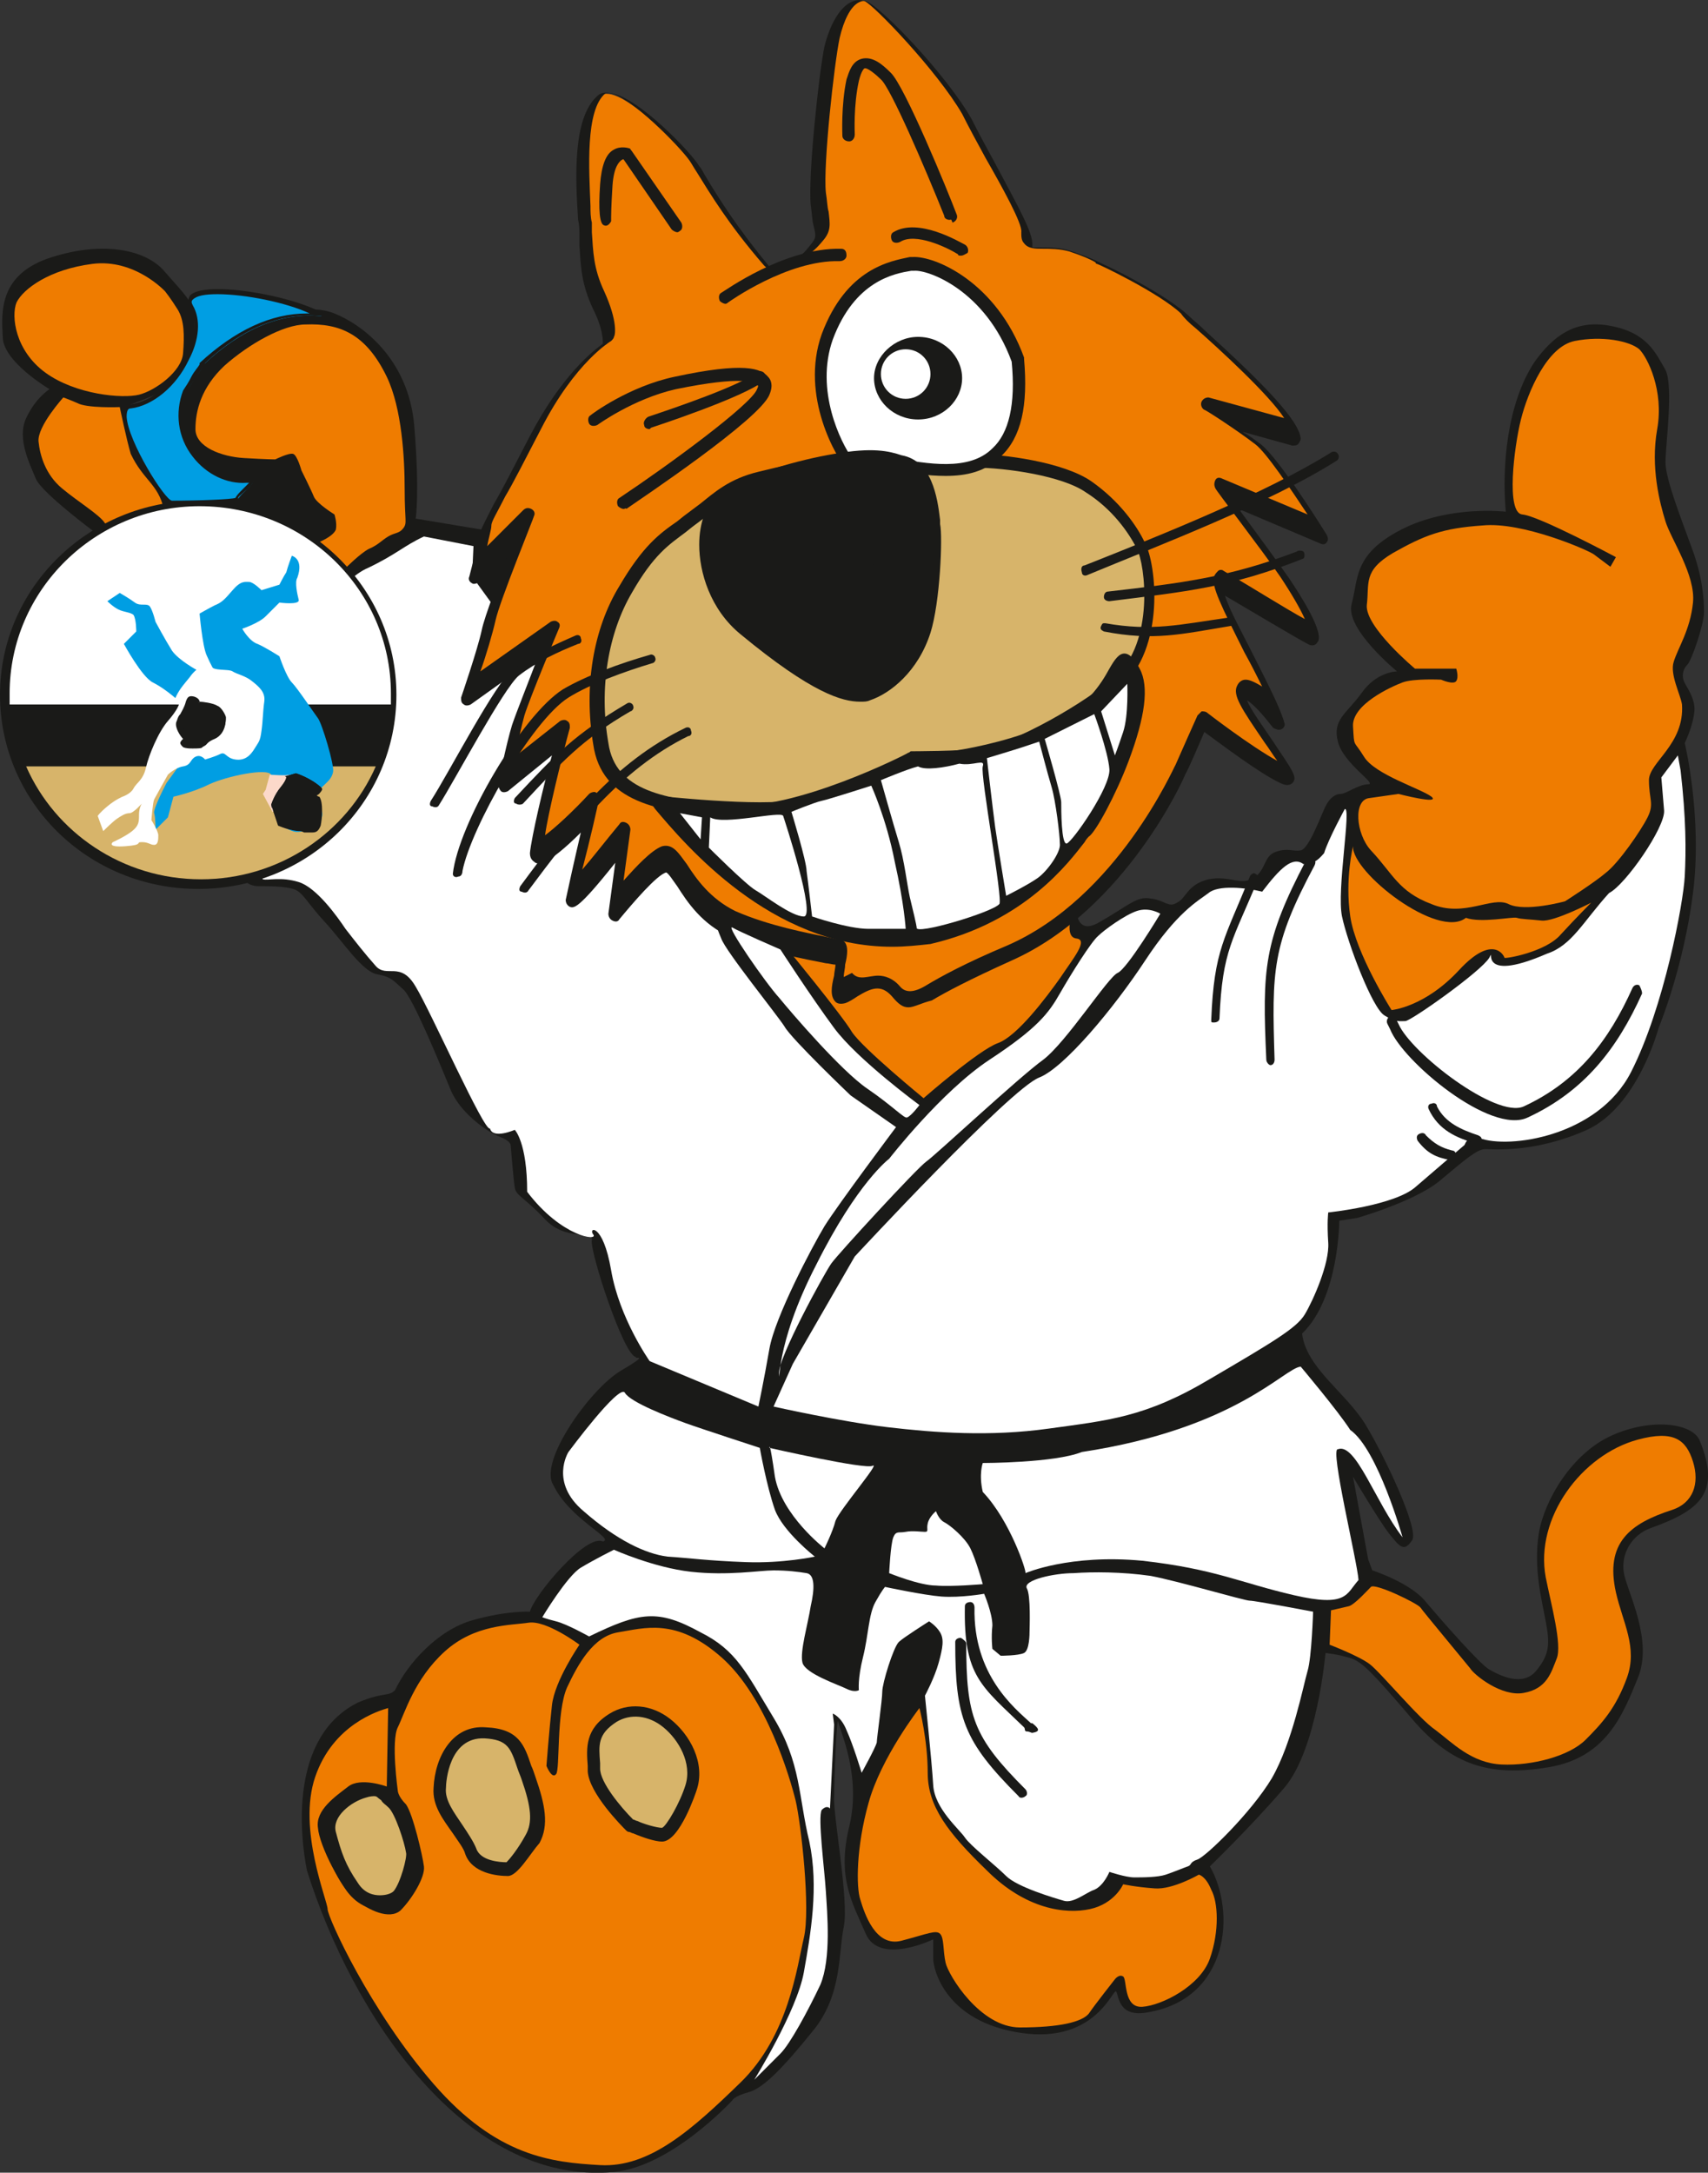 <svg xmlns="http://www.w3.org/2000/svg" id="Warstwa_2" data-name="Warstwa 2" viewBox="0 0 124.09 157.82"><rect x="0" y="0" width="124.09" height="157.82" fill="#333333" stroke="none"/><defs><style>      .cls-1, .cls-2, .cls-3, .cls-4, .cls-5, .cls-6, .cls-7, .cls-8 {        stroke-width: 0px;      }      .cls-1, .cls-2, .cls-4, .cls-6, .cls-7, .cls-8 {        fill-rule: evenodd;      }      .cls-1, .cls-5 {        fill: #fff;      }      .cls-2 {        fill: #fcd9ca;      }      .cls-3, .cls-8 {        fill: #1a1a18;      }      .cls-4 {        fill: #d7b46a;      }      .cls-6 {        fill: #009ee3;      }      .cls-7 {        fill: #ef7c00;      }    </style></defs><g id="Warstwa_1-2" data-name="Warstwa 1"><path class="cls-8" d="M78.2,65.47s-.3,2.7,1.7,1.5c2.1-1.2,2.7-1.9,3.7-1.7,1,.1,1.3.7,1.9.3.7-.3.7-1.3,2.3-1.7,1.6-.3,2.3.5,3.3-.1.9-.6.7-1.6,1.6-1.9.9-.3,1.2,0,1.8-.1s1.5-2.6,1.8-3.2c.3-.6.7-.9,1.1-.9s1.3-.7,2-.7-1.8-1.5-2.2-3.1.6-2,1.7-3.5c1.1-1.6,2.6-1.6,2.6-1.6,0,0-3.8-3.1-3.3-4.9.5-1.8.1-3.6,3.6-5.4,3.5-1.8,7.6-1.3,7.6-1.3-.3-3.3.1-7.9,2.1-10.9,1.3-1.8,2.9-3.1,5.5-2.6,2.7.5,3.3,2,4,3.2.6,1.2,0,5.5,0,6.7s1.1,4,1.9,6.2c.8,2.1.9,3.8.9,4.7s-.9,3.5-1.2,3.8-.4.7-.3,1.1c.1.4.9,1.3.8,2.3-.1,1.1-.7,2.3-.7,2.3,0,0,1.3,5.4.6,10.9s-2.5,9.8-2.5,9.8c0,0-1.5,5.7-5.2,7.4-3.8,1.7-6.8,1.4-7.4,1.4s-1.5.8-3.3,2.3-6,2.7-6,2.7l-1.3.2s0,5.6-2.7,8.2c.3,2.5,3.2,4.3,4.6,6.6,1.4,2.3,3.9,7.6,3.4,8.4-.6.9-.9.5-1.7-.5-.7-.9-2.6-4.1-2.6-4.1l1.1,6,.3.8s2.8.9,3.9,2.3c1.1,1.3,3.9,4.5,4.6,4.9s2.4,1.3,3.4.1,1-2,.7-3.6-.9-3.9-.5-6.4c.4-2.4,2.4-5.8,5.3-7.1,2.9-1.3,5.9-.9,6.4.4,1.5,3.7.1,5-3.5,6.3-1.5.5-2.3,2-2,3.4s2.1,4.8,1,7.5c-1.1,2.7-2.3,5.8-6.5,6.5s-7-.1-9.9-3.5-3.6-4.1-4.4-4.4c-.9-.3-1.9-.4-1.9-.4,0,0-.6,7-3,9.8s-5.4,5.7-5.4,5.7c1.9,3.3,1.4,9.6-4.5,10.6-2.1.4-2.1-1.1-2.3-1.5s-1.4,3.8-6.9,3-6.4-4.6-6.4-5.4v-1.4s-3.9,1.9-4.9-.4-2.1-4.1-1.2-7.8c.9-3.7-.7-7-.8-7.6s-.3,4.1-.3,5.4c-.1,1.3,1.1,7.6.7,9.5s-.1,4.9-2.2,7.5-3.6,4.2-4.7,4.5c-1.1.3-1.2.6-1.2.6,0,0-4.4,4.8-8.6,5.2-10.8,1-19-11.4-22.3-21.9-.5-2.5-1.3-9.7,3.7-12.2,1.9-.8,2.2-.4,2.7-.9.9-1.9,3.1-4.4,5.7-5.1,2.5-.7,4.1-.6,4.1-.6.3-1.2,4.1-5.7,5.3-5.1.9-.2-2.4-1.6-3.6-4.1-1.1-1.7,2.7-7,4.9-8.3s1-.8,1.1-1c-.9-.1-3.4-7.8-3.2-8.5.1-.7-1.9.1-3.4-1.5s-2.1-1.7-2.2-2.3c-.1-.6-.3-3.1-.3-3.1,0,0,0-.3-.8-.6s-2.9-1.7-3.6-3.5c-.7-1.7-2.7-6.6-3.4-7.2-.7-.6-.8-.9-1.9-1.1-1.1-.2-2.5-2.4-3.8-3.8-1.3-1.4-1.6-2.2-2.3-2.4s-1.7-.2-2.5-.2-1.1-.5-1.1-.5l-10.8-25.2s-3.9-2.9-4.3-3.9c-.4-1-1.4-2.9-.7-4.4s1.7-2.1,1.7-2.1c0,0-3.4-2-3.4-3.8-.1-1.8-.3-4.6,3.6-5.8,3.8-1.2,6.9-.5,8.2,1.1,1.3,1.5,2.1,2.2,2.1,3.2s.4,4-1.2,4.9c-1.6.9-3.4,1.5-3.4,1.5,0,0-.7.8.4,2.9,1.1,2.1,2.4,4.4,3.2,4.3q.9-.1.9-1l.1-2.7s-1.6-.3-.8-3.8,4-5.1,5.2-5.6,3.8-1.5,5.8-.7,5.4,3.3,5.8,8.2.1,6.7.1,6.7l4.8.8,43.2,27h0Z"></path><path class="cls-7" d="M77.9,66.27s-.6,1.8.3,1.9-.2,1.4-1.2,2.9c-1,1.4-3.1,4.2-4.5,4.7s-5.4,4-5.4,4c0,0-4.4-3.6-5.2-4.8-.7-1.2-4.9-6.3-4.9-6.3l9.1,1.8,11.8-4.2h0Z"></path><path class="cls-1" d="M65.1,81.87s-4.2,5.6-5.2,7.2c-.9,1.5-3.6,6.6-4,8.9-.4,2.3-.8,4.2-.8,4.2l-7.9-3.3s-2.2-3.1-2.8-6.6-1.7-3.1-1.3-2.6-2.3.2-4.8-3.1c0-3.6-.9-4.5-.9-4.5,0,0-1.6.7-1.8-.1-.4.3-4.3-8.5-5.4-10.3-1.1-1.9-2.1-.6-2.9-1.5-.8-.9-1.5-1.8-2.2-2.7-.6-.9-2.1-3-3.4-3.4-1.3-.4-2.2-.1-2.6-.2-.5-.1,2.7-18,2.7-18,0,0,3.2-3.9,4.9-4.6,2.1-1,2.6-1.6,4.1-2.3l3.6.7-.1,2.2,17.2,23.7s.5,1.7.9,2.6c.3.9,4.1,5.6,4.6,6.4.5.9,4.8,5,4.8,5l3.3,2.3h0Z"></path><path class="cls-7" d="M79.9,19.17s-.3-.3-2.1-.9c-1.8-.6-3.4.2-3.2-.9.1-1.1-2.7-5.6-4.4-8.9-1.8-3.2-6.5-8.1-7.4-8.4s-1.9,1-2.4,3c-.4,1.9-1.2,9.3-1,11.4s.6,2.4-.1,3.2c-.4.5-1.3,1.7-3.6,1.8-3-3.5-4.3-5.9-5.3-7.5-.7-1.1-5.5-6.1-6.8-5-1.9,1.6-1.3,7.1-1.2,9.8.1,1.8,0,3.1,1,5.2,1,2.1.7,3,.7,3,0,0-2.7,1.5-5.3,6.6s-3.6,6.5-3.7,7.2-.7,3-.7,3l3.8-3.8s-2.5,6.2-2.8,7.7-1.5,5-1.5,5l6.2-4.4s-2.1,5-2.5,6.4c-.4,1.3-1,4.3-1,4.3l4.3-3.4s-1.8,6.9-1.9,8.3,4-3,4-3c0,0-1.3,5.8-1.5,6.5-.1.7,3.8-4.3,3.8-4.3l-.7,5.3s2.5-3.2,3.6-3.6c1-.3,1.6,3.2,5,4.7s7.2,1.9,7.8,2.1c.6.1-.7,3.1.3,2.8s2.4-1.9,3.8-.4.4.6,8.3-2.9c7.9-3.5,12.1-12.6,12.4-13.3.3-.7,1.6-3.6,1.6-3.6,0,0,4.1,3.1,5.9,4s-3.6-5.2-3.1-6.1c.4-.9,2.7,2.1,2.7,2.1-.6-2.4-5.2-9.7-4.3-10.1,0,0,5.9,3.6,6.6,3.9s-.6-2.2-1.9-4.1c-1.3-1.9-4.7-6.4-4.7-6.4l7.5,3.2s-3.4-5.5-4.7-6.5-3.7-2.5-3.7-2.5l6.4,1.8c-.1-1.6-6.2-6.9-8-8.6-1.7-1.6-6.2-3.7-6.2-3.7h0Z"></path><path class="cls-3" d="M66,73.17c-.4,0-.7-.2-1.2-.8-.8-.9-1.5-.6-2.5,0-.3.2-.6.4-.9.5-.4.1-.6,0-.7-.1-.4-.4-.3-1.1-.1-1.9,0-.2.1-.6.1-.8-.2,0-.5-.1-.7-.1-1.5-.3-4.3-.8-6.9-1.9-2.1-.9-3.2-2.6-3.9-3.7-.3-.4-.6-.9-.8-1-.7.2-2.4,2.2-3.4,3.4-.1.2-.3.2-.5.1-.2-.1-.3-.3-.3-.5l.5-3.7c-2.7,3.4-3,3.3-3.3,3.2-.2-.1-.3-.3-.3-.5.1-.5.7-3.2,1.1-4.9-2.5,2.5-3.1,2.3-3.3,2.2-.1-.1-.4-.2-.4-.7.1-1.1,1-5,1.6-7.1l-3.2,2.6c-.2.1-.4.1-.5,0s-.2-.3-.2-.5c0-.1.6-3,1-4.3.3-.9,1.3-3.4,1.9-5l-4.9,3.5c-.2.1-.4.1-.5,0-.2-.1-.2-.3-.2-.5,0,0,1.2-3.5,1.5-4.9.2-1,1.3-3.8,2-5.7l-2.2,2.2c-.1.1-.4.2-.5.1-.2-.1-.3-.3-.2-.5,0,0,.6-2.3.7-2.9.1-.5.4-1,1.1-2.4.6-1,1.4-2.6,2.6-4.9,2.3-4.4,4.6-6.2,5.3-6.7,0-.3,0-1.1-.7-2.5-.9-1.9-.9-3.2-1-4.6v-.7c0-.4,0-.8-.1-1.2-.2-3.1-.4-7.4,1.4-9,.2-.2.5-.3,1-.2,2,.3,5.9,4.4,6.4,5.3.2.2.3.5.5.8.9,1.5,2.2,3.6,4.6,6.5,1.9-.1,2.6-1.1,3-1.6s.4-.6.2-1.4c-.1-.4-.1-.8-.2-1.5-.2-2.1.6-9.6,1-11.5.4-1.6,1.1-2.8,1.9-3.2.4-.2.7-.2,1.1-.1,1.1.4,5.9,5.4,7.7,8.6.5,1,1.1,2.1,1.7,3.2,1.7,3.2,2.8,5.1,2.7,6v.1h.7c.6,0,1.4,0,2.2.3,1.5.5,2,.8,2.2.9.5.2,4.6,2.2,6.3,3.8.3.3.7.6,1.1,1,4.4,4,6.9,6.6,7,7.9,0,.1-.1.3-.2.4s-.3.1-.4.1l-3.6-1c.5.3.9.6,1.3.9,1.3,1,4.5,6.1,4.8,6.6.1.2.1.4,0,.5-.1.2-.3.2-.5.1l-5.9-2.5c1.1,1.5,2.8,3.8,3.7,5.1.8,1.2,2.6,4,2,4.6-.1.2-.4.3-.7.1-.6-.3-4.3-2.5-6-3.5.3,1,1.3,2.8,2,4.2,1,2,2,3.9,2.3,5,.1.2,0,.4-.2.5s-.4,0-.6-.1c-.7-.9-1.4-1.7-1.9-2,.2.6,1.3,2.1,1.9,3,1.4,2.1,1.8,2.6,1.4,3-.2.2-.5.2-.9,0-1.5-.7-4.4-2.9-5.5-3.7-.4.9-1.1,2.6-1.4,3.1,0,.1-4.3,9.8-12.6,13.5-3.1,1.4-4.8,2.3-5.8,2.9-.8.2-1.3.5-1.7.5ZM63.8,70.87c.5,0,1.1.2,1.6.8q.6.7,1.9-.1c1-.6,2.8-1.6,5.9-2.9,8-3.5,12.1-13,12.2-13.1.3-.7,1.6-3.6,1.6-3.6l.3-.3c.1,0,.3,0,.4.1,0,0,3.1,2.4,5.1,3.5-.3-.4-.6-.9-.9-1.3-1.7-2.5-2.4-3.5-2-4.2.1-.2.3-.4.6-.4s.7.2,1.2.5c-.4-.8-.8-1.6-1.3-2.5-1.7-3.4-2.4-4.8-2.2-5.5.1-.2.2-.3.3-.4.1-.1.3-.1.4,0,1.9,1.1,4.6,2.8,5.9,3.5-.3-.7-1-1.9-1.8-3.1-1.3-1.9-4.7-6.3-4.7-6.4-.1-.2-.1-.4,0-.6.1-.2.3-.2.5-.1l6.2,2.6c-1.2-1.8-3-4.5-3.8-5.1-1.3-1-3.6-2.5-3.7-2.5-.2-.1-.3-.4-.2-.6.1-.2.3-.3.5-.3l5.5,1.5c-1.1-1.7-4.7-5-6.4-6.5-.5-.4-.9-.8-1.1-1.1-1.6-1.5-6-3.6-6.1-3.6,0,0-.1,0-.1-.1,0,0-.4-.3-1.9-.8-.7-.2-1.4-.2-1.9-.2-.6,0-1.1,0-1.4-.4-.2-.2-.2-.5-.2-.8.1-.6-1.4-3.3-2.6-5.4-.6-1.1-1.2-2.2-1.7-3.2-1.8-3.1-6.4-7.9-7.1-8.2-.1,0-.2,0-.4.1-.6.3-1.1,1.3-1.4,2.6-.4,1.9-1.2,9.2-1,11.2.1.6.1,1.1.2,1.4.1.9.2,1.4-.4,2.1-.5.6-1.5,1.8-3.9,2-.2,0-.3-.1-.4-.2-2.6-3-3.9-5.2-4.9-6.8-.2-.3-.3-.5-.5-.8-.7-1-4.3-4.7-5.8-4.9h-.3c-1.5,1.2-1.2,5.6-1.1,8.2,0,.4,0,.8.1,1.2v.7c.1,1.4.1,2.6.9,4.3,1,2.2.8,3.2.7,3.3,0,.1-.1.2-.2.3,0,0-2.6,1.5-5.1,6.4-1.2,2.3-2,3.9-2.6,4.9-.6,1.2-1,1.8-1,2.1s-.2.9-.3,1.5l2.6-2.6c.2-.2.4-.2.6-.1.2.1.3.3.2.5,0,.1-2.5,6.2-2.8,7.6-.2.9-.7,2.6-1.1,3.7l5.1-3.6c.2-.1.4-.1.5,0,.2.1.2.3.1.5,0,0-2.1,5-2.5,6.3-.2.7-.5,2.1-.7,3l3.3-2.6c.2-.1.4-.1.5,0,.2.1.2.3.2.5-.6,2.2-1.6,6.3-1.8,7.8.7-.5,2.1-1.8,3.2-3,.1-.1.4-.2.5-.1.2.1.3.3.2.5,0,.2-.7,3.2-1.2,5.1.7-.8,1.7-2.1,2.7-3.3.1-.2.3-.2.5-.1.2.1.3.3.3.5l-.5,3.7c.9-1,2-2.2,2.8-2.5.8-.2,1.2.5,1.8,1.3.7,1.1,1.7,2.5,3.5,3.4,2.5,1.1,5.3,1.6,6.7,1.9.5.1.8.2,1,.2.1,0,.2.1.3.2.2.3.2.8,0,1.6,0,.3-.1.6-.1.9.2-.1.4-.2.6-.3.5.6,1.2.2,1.9.2Z"></path><path class="cls-3" d="M52.7,22.07c-.1,0-.3-.1-.4-.2-.1-.2-.1-.5.1-.6.2-.1,4.6-3.3,8.7-3.2.3,0,.4.2.4.5,0,.2-.2.4-.5.4h0c-3.8-.1-8.1,3-8.1,3,0,0-.1.1-.2.1Z"></path><path class="cls-3" d="M49.2,16.87c-.1,0-.3-.1-.4-.2l-3.5-5.1s-.1,0-.2.1c-.1.1-.5.4-.6,1.8-.1,1.6-.1,2.2-.1,2.3v.3c-.1.2-.3.4-.5.3q-.5-.1-.3-3c.1-1.3.4-2.2,1-2.5.5-.3,1.1-.1,1.1-.1.1,0,.1.1.2.2l3.6,5.2c.1.2.1.5-.1.6,0,0-.1.1-.2.1Z"></path><path class="cls-3" d="M69,15.97c-.2,0-.4-.1-.4-.3-1.4-3.5-3.9-9.3-4.6-9.9-.3-.3-1-.9-1.2-.8,0,0-.2.1-.4.9-.4,1.8-.3,3.8-.3,3.9,0,.3-.2.5-.4.5-.3,0-.5-.2-.5-.4,0-.1-.1-2.2.3-4.1.2-.6.4-1.3,1.1-1.5.8-.2,1.5.4,2.1,1,1,.9,4.2,8.7,4.8,10.3.1.2,0,.5-.3.6-.1-.3-.1-.2-.2-.2Z"></path><path class="cls-3" d="M69.8,18.57c-.1,0-.2,0-.2-.1-.8-.5-3.1-1.6-4.2-.9-.2.1-.5.1-.6-.1-.1-.2-.1-.5.1-.6,1.8-1.1,4.8.7,5.2.9.2.1.3.4.2.6-.2.1-.3.2-.5.2Z"></path><path class="cls-3" d="M45.3,36.97c-.1,0-.3-.1-.4-.2-.1-.2-.1-.5.1-.6,3.6-2.4,9.6-6.8,10-7.9.1-.2.1-.3,0-.3-.2-.2-1-.7-5.9.3-3.1.7-5.7,2.6-5.7,2.6-.2.1-.5.1-.6-.1s-.1-.5.1-.6c.1-.1,2.8-2.1,6.1-2.8,5.1-1.1,6.3-.6,6.8,0,.2.2.4.6.1,1.3-.7,1.8-9.4,7.6-10.4,8.3,0-.1-.1,0-.2,0Z"></path><path class="cls-3" d="M47.2,31.17c-.2,0-.4-.1-.4-.3-.1-.2.1-.5.3-.6,1.8-.6,6.8-2.3,7.8-3.2.2-.2.5-.1.6,0,.2.2.1.5,0,.6-1.5,1.2-7.9,3.3-8.2,3.4,0,0-.1.1-.1.1Z"></path><path class="cls-4" d="M66,55.07s-8.4,4.3-13.2,3.8c-4.7-.4-8.6-1-9.2-4.9-.6-3.8-.1-8,1.8-11.2s3.1-3.8,4.6-4.9c1.5-1,2.5-2.4,5.2-3.1,2.7-.7,5.8-1.3,7.7-1.3s3.6.3,3.6.3c0,0,1.9-.3,4.1-.3s6.5.6,8.4,1.9c1.9,1.3,3.1,3,3.8,4.3s1.4,7.2-1.7,9.9c-3.1,2.7-8.3,5.2-9.9,5.3-1.6.2-5.2.2-5.2.2h0Z"></path><path class="cls-3" d="M53.6,59.37h-.9c-4.9-.4-9-1.1-9.6-5.3-.7-4.2,0-8.4,1.9-11.5,1.7-2.9,2.9-3.8,4.2-4.7l.5-.4c.4-.3.8-.6,1.2-.9,1-.8,2.1-1.8,4.2-2.3,3.2-.8,6.1-1.3,7.8-1.3s3.2.2,3.6.3c.4-.1,2.1-.3,4.1-.3,2.3,0,6.7.6,8.7,2s3.3,3.2,3.9,4.5c.8,1.5,1.5,7.6-1.8,10.5-3,2.6-8.3,5.3-10.2,5.4-1.4.2-4.5.2-5.1.2-.9.4-7.8,3.8-12.5,3.8ZM62.9,33.97c-1.6,0-4.5.5-7.6,1.3-1.9.5-2.9,1.3-3.8,2.1-.4.3-.8.6-1.2.9l-.5.4c-1.2.9-2.3,1.6-3.9,4.4-1.7,2.9-2.4,6.9-1.7,10.9.5,3.5,4.1,4.1,8.8,4.5,4.6.5,12.9-3.7,13-3.8.1,0,.1-.1.2-.1,0,0,3.6,0,5.1-.2,1.5-.1,6.6-2.6,9.7-5.2,2.9-2.5,2.2-8.2,1.6-9.3-.6-1.2-1.8-2.9-3.7-4.1-1.7-1.2-5.8-1.8-8.1-1.8-2.1,0-4,.3-4,.3h-.1c-.3-.1-2-.3-3.8-.3Z"></path><path class="cls-1" d="M66.4,19.17c1.2-.1,5.6,1.5,7.6,7,1.3,13.3-11.9,5.3-11.9,7.7,0,.9-3.8-4.4-2-9.4,1.8-4.9,5.2-5.1,6.3-5.3h0Z"></path><path class="cls-3" d="M68.7,34.57c-1.3,0-2.7-.2-3.8-.5-.9-.2-2.1-.4-2.3-.2,0,.2-.1.4-.3.5s-.5,0-.7-.2c-.8-.8-3.5-5.4-1.9-9.9,1.8-4.8,5-5.3,6.4-5.6h.2c1.6-.1,6.1,1.8,8.1,7.3v.1c.3,3.4-.2,5.7-1.7,7.1-1.1,1.1-2.5,1.4-4,1.4ZM62.9,32.97c.5,0,1.2.1,2.1.3,2.3.4,5.4,1,7.1-.7,1.2-1.1,1.7-3.2,1.4-6.3-1.9-5.2-6.1-6.7-7.1-6.6h-.2c-1.2.2-4.1.7-5.7,5-1.3,3.7.6,7.5,1.4,8.6h0c.3-.3.6-.3,1-.3Z"></path><path class="cls-8" d="M47.3,57.97c1.4,1.5,9.2,12.3,20.3,10.3,8.1-1.8,11.1-7.6,11.4-7.7s5.3-8.8,3.6-11.9c-1.7-3.1-1,1.9-6.2,4.1-5.2,2.2-10.4,2.3-10.4,2.3,0,0-5.4,2.6-8.1,3.2-2.6.6-10.6-.3-10.6-.3h0Z"></path><path class="cls-3" d="M64.8,68.77c-8.8,0-15-7.4-17.2-10-.2-.3-.4-.5-.5-.6s-.1-.2,0-.3c0-.1.1-.1.3-.1.1,0,8,.9,10.5.3,2.6-.6,8-3.2,8-3.2h.1c.1,0,5.2-.1,10.3-2.3,2.6-1.1,3.7-2.9,4.3-4,.4-.7.7-1.1,1.1-1.1.3,0,.7.3,1.1,1.1.7,1.3.4,3.5-.8,6.7-.9,2.4-2.4,5.2-2.9,5.5h0s-.2.2-.3.4c-1.1,1.4-4.3,5.8-11.2,7.4-.9.1-1.8.2-2.8.2ZM47.9,58.27c0,.1.1.1.1.2,2.4,2.8,9.6,11.4,19.5,9.6,6.7-1.5,9.9-5.8,10.9-7.2.2-.3.3-.4.4-.5.5-.6,5.1-8.7,3.5-11.6-.4-.8-.6-.9-.7-.9h0c-.1,0-.4.5-.7.9-.7,1.1-1.8,3.1-4.6,4.2-4.9,2.1-9.9,2.3-10.4,2.3-.6.3-5.5,2.6-8.1,3.2-2.1.6-7.9,0-9.9-.2Z"></path><polygon class="cls-1" points="49.4 59.07 50.9 60.97 51 59.37 49.4 59.07"></polygon><path class="cls-1" d="M51.6,59.37l-.1,2.2s2.7,2.7,3.4,3.1c.7.4,2.6,1.9,3.5,1.9s-1.4-7-1.5-7.3c-.1-.4-4.4.7-5.3.1"></path><path class="cls-1" d="M57.5,58.97s1.1,3.6,1.1,4.3c.1.7.4,3.3.4,3.3,0,0,2.6.9,4.1.9h2.7s-.1-1.8-.8-4.9c-.6-3.1-1.7-5.5-1.7-5.5,0,0-3.1,1-3.6,1.1s-2.2.8-2.2.8"></path><path class="cls-1" d="M64,56.67s.9,3.2,1.3,4.5c.4,1.3.6,3.1.8,4,.2.8.5,2.1.5,2.2-.2.6,5.5-1.1,6-1.7.3-.2-1.4-9.4-1.2-10s-.7,0-1.7-.2c-1.1.3-2.5.5-3,.2-.8.2-2.7,1-2.7,1"></path><path class="cls-1" d="M73.1,65.07s-.6-3.6-.8-5c-.2-1.5-.6-5-.6-5,0,0,2-.6,2.6-.8s1.2-.4,1.2-.4c0,0,.6,2.3.9,3.3.3,1,.6,3.5.6,4.1.1.6-.9,2-1.6,2.5-.7.5-2.3,1.3-2.3,1.3"></path><path class="cls-1" d="M81,54.87l-1-3.2,1.9-2s.1,2.3-.3,3.5-.6,1.7-.6,1.7"></path><path class="cls-1" d="M53.2,67.37c-.5-.2,2.4,4,3.4,5.1.9,1.1,4.5,5.3,6.4,6.6s2.7,2.2,2.9,2.1c.3-.1.9-.9.9-.9,0,0-4.5-3.3-6.2-5.6s-3.9-5.7-3.9-5.7c0,0-3-1.3-3.5-1.6"></path><path class="cls-1" d="M64.6,84.17s3.8-4.9,7.3-7.2,4.3-3.4,5.1-4.8,2.3-3.8,2.8-4.2c.4-.4,1.9-1.5,2.8-1.8.9-.3,1.7.2,1.7.2,0,0-2.4,4-3.1,4.3-.7.3-3.7,5-5.4,6.3-1.8,1.3-7.9,7-8.5,7.4-.7.5-6.4,6.7-6.9,7.4s-3.9,6.9-3.8,8c.1,1.1-.4-1.9,2.7-7.9,3-6,5.3-7.7,5.3-7.7"></path><path class="cls-1" d="M94.5,99.27c-1.2.1-4.7,4.5-15.9,6.2-2,.8-7.2.8-7.2.8,0,0-.3.8,0,2.1,2,2.1,3.2,5.8,3.1,5.9,0,0,3.2-1.4,8.5-.9,5.3.6,7.1,1.6,11,2.5s3.8-.1,4.7-1.1c-.1-1.4-2.1-9.6-1.5-9.5,1.3-.5,2.7,3.8,4.7,6.4,0,0-1.8-6.4-3.8-7.8-.9-1.4-3.6-4.6-3.6-4.6"></path><path class="cls-1" d="M63.4,106.47c.6-.3-2.4,3.2-2.7,4-.2.8-.8,2-.8,2,0,0-3.1-2.4-3.6-5.2-.4-2.8-.4-2.1-.4-2.1,0,0,7,1.6,7.5,1.3"></path><path class="cls-1" d="M59.2,113.07s-2.3-1.8-2.9-3.4c-.6-1.7-1.1-4.5-1.1-4.5,0,0-4.3-1.4-5.4-1.8s-4-1.5-4.4-2.2-4.1,4.3-4.1,4.3c0,0-1.4,2.2,1.1,4.3,2.4,2.1,4.5,3.1,6.1,3.3,1.6.1,2.9.3,5.7.4,2.7.1,5-.4,5-.4"></path><path class="cls-1" d="M64.6,114.27s2.2.9,3.4.9c1.1.1,3.4-.1,3.4-.1,0,0-.5-1.8-.9-2.6s-1.5-1.7-1.9-1.9-.6-.8-.6-.8c0,0-.5.4-.6.9-.1.4.1.6-.2.6s-.9-.1-1.4,0-.7-.1-.9.4-.3,2.6-.3,2.6"></path><path class="cls-1" d="M42.8,118.87s-1.6-.9-2.4-1.1-1-.3-1-.3c0,0,1.8-3,2.8-3.6s2.4-1.3,2.4-1.3c0,0,2.9,1.3,5.6,1.6,2.7.3,5-.1,6-.1s1.8.1,2.4.2c.6.1.6,1.1.3,2.4-.2,1.3-.8,3.3-.6,4.1.2.8,2.6,1.6,3.2,1.9s.9.1.9.1c0,0-.1-.8.3-2.4s.4-3.1.9-4,.7-1.1.7-1.1c0,0,2.8.6,4.1.7,1.4.1,3.1-.2,3.1-.2,0,0,.6,1.4.6,2.3-.1.9,0,1.7,0,1.7l.6.5s1.3,0,1.7-.2.4-1.4.4-1.6.1-2.6-.2-3.1c-.3-.6,2-1.1,3.4-1.1,1.4-.1,3.5-.1,5.6.2,2.1.4,6.8,1.8,7.2,1.8s4.6.8,4.6.8c0,0-.1,3.3-.4,4.3-.3,1-1.1,5.2-2.6,7.8-1.5,2.5-4.8,5.7-5.4,5.9s-.4.4-.7.5-1,.4-1.6.6-1.7.2-2.3.2-1.8-.4-1.8-.4c0,0-.4,1-1.1,1.3-.6.2-1.5,1-2.2.8s-3.4-1-4.2-1.8-2.6-2.2-3-2.8-2.2-2.1-2.3-3.8c-.1-1.7-.6-6.5-.6-6.5,0,0,.7-1.3,1-2.4s.4-1.7.1-2.2-.8-.8-.8-.8c0,0-1.9,1.2-2.2,1.5-.4.4-1.2,3-1.2,3.6s-.4,3.4-.4,3.7c-.1.4-1.1,2.2-1.1,2.2,0,0-.6-2-1.1-3.1-.4-1-1-1.2-1-1.2l.1.8-.3,6.1s-.2-.3-.6.1c-.3.5.2,4.3.3,5.9s.4,4.9-.4,6.8c-.9,1.9-2.2,4.3-2.9,5s-1.9,1.9-1.9,1.9c0,0,3.1-5,3.6-7.8s1.1-6.2.4-9.5c-.8-3.3-.6-5.7-2.6-9s-2.7-4.9-5.3-6.2c-3.1-1.7-4.4-1.5-8.1.3"></path><path class="cls-7" d="M66.8,124.07s-2.8,3.6-3.7,6.9c-.9,3.2-.9,6.1-.6,7,.3,1,1.1,3.5,3,3s2.5-.8,2.8-.5.2,1.2.4,2.1,2.5,4.7,5.4,4.7,4.5-.4,5-1c.4-.6,1.9-2.5,1.9-2.5,0,0,.3-.4.6-.2s0,2.3,1.4,2.2,4.2-1.5,4.9-3.5.6-4.1.1-5c-.4-1-.9-1.1-.9-1.1,0,0-1.9,1.1-3.2,1-1.4-.1-2.3-.3-2.3-.3,0,0-.6,1.4-2.4,1.8s-4.7,0-7.5-2.8c-2.9-2.8-4.3-4.7-4.3-7.1s-.6-4.7-.6-4.7"></path><path class="cls-8" d="M70.8,116.77c-.1,4.9,2.9,7.3,4.1,8.4h.2-.1c.5.4.6.6,0,.7-.1,0-.2-.1-.4-.1s-.1-.2-.2-.3c-3.1-3-4.4-3.7-4.3-8.8,0-.2.2-.3.4-.3s.3.2.3.4"></path><path class="cls-8" d="M70.2,119.37c0,5.3.5,6.8,4.3,10.6.1.1.2.4,0,.5-.1.1-.4.2-.5,0-4-4-4.6-5.7-4.6-11.2,0-.2.2-.3.4-.3.2.1.4.3.4.4"></path><path class="cls-7" d="M99.6,115.27c-.2.2-1.2,1.3-1.6,1.4s-1.3.3-1.3.3l-.1,2.5s2.1.8,2.9,1.4,3.6,4,4.8,4.8c1.2.9,2.6,2.4,4.8,2.5s4.9-.6,6.1-1.8,2.2-2.3,3-4.5-.3-4-.8-6.2c-.8-3.6,1-5,4.1-6,1.5-.5,2-1.9,1.5-3.5s-1.4-2.3-4-1.6c-4.1,1.1-7.5,5.7-6.7,10,.4,2,1.2,4.9.8,5.9s-.7,2.2-2.4,2.5c-1.6.3-3.6-1.3-3.9-1.8-.4-.5-3.4-4.1-3.6-4.4-.2-.3-3.3-1.8-3.6-1.5"></path><path class="cls-7" d="M12,21.17s-2.2-2.4-5.3-2-5,1.8-5.5,2.8c-.4,1-.1,3.5,2.1,5.1s5.6,1.9,6.8,1.6,3.1-1.7,3.2-3c.1-1.3.1-2.4-.4-3.2s-.9-1.3-.9-1.3"></path><path class="cls-7" d="M8.7,29.57s-2.4.1-3.1-.3c-.7-.3-1-.4-1-.4,0,0-1.9,2.1-1.8,3.2.1,1,.5,2.4,1.7,3.4s2.7,1.9,3.1,2.5c.4.6,2.4-.6,2.4-.6l1.9-.4c-.4-1.8-1.5-2.1-2.4-4-.3-1-.8-3.4-.8-3.4"></path><path class="cls-7" d="M23.2,39.37s1-.4,1.2-.9c.1-.5-.1-1.1-.1-1.1,0,0-1.3-.8-1.5-1.3s-.9-1.9-.9-1.9c0,0-.3-1.1-.6-1.2-.3-.1-1.3.4-1.3.4,0,0-.6,0-2.3-.1-1.6-.1-3.5-.8-3.5-2.1s.4-3,2.1-4.6c1.8-1.6,4.3-3,5.9-3,2.5-.1,4.4.7,5.9,3.8,1.1,2.3,1.3,5.9,1.3,8.2s.2,2.4-.1,2.8-.6.3-1.1.6-.7.6-1.4.9c-.6.3-1.7,1.4-1.7,1.4l-1.9-1.9Z"></path><path class="cls-7" d="M98.3,61.47s-.6,2.4-.2,5.1,3,6.8,3,6.8c0,0,2.4-.2,4.9-2.9s3.3-1,3.3-.9,3-.4,4.1-1.7c1.2-1.3,2.2-2.3,2.2-2.3,0,0-2.7,1.4-3.6,1.3-.9-.1-1.5-.1-1.8-.2-.3-.1-2.6.4-3.7,0-2,1.6-8.3-3.3-8.2-5.2"></path><path class="cls-7" d="M119.8,56.67c0,1.4.4,1.7-.1,2.7s-2.1,3.3-3,4c-.8.7-3,2.1-3,2.1,0,0-2.9.8-4.1.2-1.2-.6-3.2,1-5.6,0-2.4-.9-2.8-2.2-4.4-3.9-1.1-1.2-1.3-3.7-.1-3.8l2.1-.3s3.1.8,2.4.2c-.8-.6-4.1-1.6-4.9-2.9s-.7-.6-.8-2.2c-.1-1.6,2.8-2.9,3.6-3.2s2.8-.2,2.8-.2c0,0,.9.4,1.1.1s0-.9,0-.9h-3s-3.6-3-3.5-4.6c.2-1.6-.3-2.5,1.9-3.8,2.3-1.3,3.6-1.8,6.5-2,2.9-.3,7.7,1.8,8.1,2.1l1.2.9.4-.7s-5.6-3-6.8-3.1-.6-4.9-.1-6.9,1.9-5.3,3.9-5.7,4,0,4.7.6c.6.6,1.8,3,1.3,5.8s.2,5.4.6,6.7,2.2,3.9,2,5.9-1.1,3.3-1.4,4.3c-.3.9.5,2.4.6,3.1.2,2.9-2.4,4.2-2.4,5.5"></path><path class="cls-1" d="M62.1,91.27l-4.5,7.8-1.4,3.1s4.9,1.1,8.3,1.5,7.4.7,11.7.1,7-.8,11.7-3.6c4.6-2.7,6.3-3.7,6.9-4.7s1.8-3.7,1.7-5.2,0-2.2,0-2.2c0,0,4.9-.5,6.4-1.9,1.5-1.3,3.5-3,3.5-3,.2-.5.6-.7,1.1-.5,2.1.8,8.6-.1,11-4.8,2.4-4.7,3.8-12.3,3.9-14.2s.1-4.2-.3-7.7l-.2-1.1-1.2,1.6.2,2.4c.1,1.2-2.8,5.4-4,6-1.9,2.1-2.7,3.8-4.5,4.4-5.3,2.3-3.7-.7-4.2.3-.6,1-5.7,4.6-6.1,4.6s-.7.1-1.5-.4c-.9-.5-2.7-5.3-3.1-7.2s.7-8,.2-7.8c0,0-1.2,2.2-1.5,3.2-.6.7-.8.7-1.5.8-.8-.6-1.7.3-3,2-1.2-.3-3.2-.5-3.9.1-.8.6-2.3,1.4-4.6,4.9s-5.9,7.8-7.7,8.5c-2.1.8-13.4,13-13.4,13"></path><path class="cls-7" d="M28.2,124.07l-.1,5.7s-1.9-.7-2.8,0-2.4,1.7-2.2,3c.1,1.3,1.7,4.4,2.7,5.2,1,.8,2.5,1.5,3.3.8.8-.8,1.8-2.4,1.7-3.2-.1-.8-.8-3.8-1.3-4.5-.6-.6-.6-1-.6-1,0,0-.5-3.6,0-4.6s1.2-3.5,3.4-5.5,4.8-1.9,6.1-2.1,3.7,1.6,3.7,1.6c0,0-1.8,2.6-2,4.4s-.4,4.4-.4,4.4c0,0,.4,1,.7.6.3-.3,0-4.5.8-6.3.8-1.7,1.9-3.7,3.7-4,1.9-.3,4.2-1.1,7.5,1.8s5,8.8,5.4,10.4c.4,1.7,1.1,7.9.6,10s-1.1,7.1-4.6,10.5-6.6,6.2-10.2,6c-3.5-.2-7.5-.6-12.1-5.9s-7.7-12.1-7.7-12.7-2.2-5.8-.9-9.6c1.3-3.8,4.6-4.8,5.3-5"></path><path class="cls-4" d="M29.9,134.47c-.1-.5-.8-3-1.5-3.6-.8-.6-.6-1.1-2-.7s-2.9,1.7-2.5,3.1.7,2.4,1.7,3.8,2.7,1.3,3.3.6,1.1-2.7,1-3.2h0Z"></path><path class="cls-3" d="M27.6,138.67h-.1c-.9,0-1.7-.5-2.3-1.3-1-1.4-1.3-2.4-1.8-3.9-.5-1.6,1.1-3.2,2.8-3.7,1.1-.3,1.5-.1,2,.4.1.1.2.3.4.4,1,.8,1.7,3.8,1.7,3.9.1.6-.4,2.8-1.1,3.6-.3.3-.9.6-1.6.6ZM27.2,130.47c-.1,0-.3,0-.6.1-1.1.3-2.5,1.4-2.2,2.5.4,1.5.7,2.4,1.6,3.7.5.8,1.2.9,1.6.9s.8-.1,1-.3c.5-.6,1-2.5.9-2.8h0c-.1-.7-.8-2.9-1.3-3.3-.2-.2-.4-.3-.5-.5-.3-.2-.3-.3-.5-.3Z"></path><path class="cls-4" d="M34.2,134.47c-.4-1.3-2.4-2.8-2.3-4.6s1-4.1,3.3-4c2.4.1,2.4,1.3,3.1,3.3.7,2,.9,3.3.3,4.4-.6,1.1-1.4,2.2-1.7,2.2s-2.2,0-2.7-1.3h0Z"></path><path class="cls-3" d="M36.9,136.27c-.8,0-2.6-.2-3.1-1.6h0c-.1-.4-.5-.9-.9-1.5-.7-1-1.5-2-1.4-3.3.1-2.3,1.4-4.6,3.8-4.4,2.4.1,2.8,1.3,3.3,2.8.1.2.2.5.3.8.7,2,1,3.5.3,4.8-.7.8-1.6,2.4-2.3,2.4ZM34.6,134.27c.3.9,1.7,1,2.2,1,.2-.2.8-.9,1.4-2,.5-.9.4-2-.3-4-.1-.3-.2-.5-.3-.8-.5-1.5-.7-2.1-2.4-2.2-2.6-.1-2.8,3.2-2.8,3.6-.1.9.6,1.8,1.2,2.7.4.6.8,1.2,1,1.7Z"></path><path class="cls-4" d="M45.8,132.57s-2.6-2.5-2.7-4-.4-2.7,1.4-3.8c2.8-1.8,6.7,2,5.7,5.1-.3,1-1.4,3.4-2.1,3.4s-2.2-.7-2.3-.7h0Z"></path><path class="cls-3" d="M48.1,133.77c-.5,0-1.4-.3-2.1-.6-.1,0-.2-.1-.3-.1s-.2-.1-.2-.1c-.3-.3-2.7-2.7-2.8-4.3v-.4c-.1-1.3-.2-2.7,1.6-3.8,1.3-.8,3-.7,4.4.4s2.6,3.2,1.9,5.2c0,0-1.2,3.7-2.5,3.7ZM46,132.17c.1,0,.2.1.3.1.4.2,1.4.5,1.8.5.3-.1,1.3-1.8,1.7-3.1.5-1.6-.5-3.3-1.6-4.2-1.1-.9-2.4-1-3.4-.4-1.4.9-1.3,1.7-1.2,3v.4c0,1,1.5,2.8,2.4,3.7Z"></path><path class="cls-1" d="M75.9,53.67h0s1.2,4.1,1.2,4.6,0,3.1.4,3,3.2-4.1,3.1-5.4c-.1-1.3-1.1-4-1.1-4l-3.6,1.8h0Z"></path><path class="cls-8" d="M78.8,41.07c5.3-2.1,13.1-5.2,17.9-8.2.1-.1.4-.1.5.1.1.1.1.4-.1.5-4.9,3.1-12.8,6.1-18.1,8.3-.2.1-.4,0-.4-.2-.1-.3,0-.5.2-.5"></path><path class="cls-8" d="M80.5,42.97c5.2-.6,8.7-1,13.7-2.9.1-.1.4-.1.5,0s.1.4,0,.5c-5.3,2.1-8.5,2.4-14.1,3.1-.2,0-.4-.1-.4-.3s.1-.4.3-.4"></path><path class="cls-8" d="M80.3,45.27c3.4.6,5.4.1,8.9-.4.2-.1.4.1.4.2.1.2-.1.4-.2.4-3.6.6-5.6,1.1-9.2.4-.2-.1-.3-.2-.2-.4s.1-.2.3-.2"></path><path class="cls-8" d="M37.8,64.37c3.4-4.6,6.8-9,12-11.5.2-.1.4,0,.4.2.1.2,0,.4-.2.4-4.9,2.4-8.4,6.9-11.6,11.2-.1.2-.3.2-.5.1-.2,0-.2-.2-.1-.4"></path><path class="cls-8" d="M37.4,57.97c3-3.2,4.3-4.6,8.2-6.9.2-.1.4.1.4.2.1.2-.1.4-.2.4-3.6,2.1-5,3.7-7.8,6.7-.1.1-.4.1-.5,0-.2,0-.2-.2-.1-.4"></path><path class="cls-8" d="M32.9,63.47c.4-3.6,5-11.5,8-13.4,1.7-1,4.2-1.9,6.3-2.5.2-.1.4.1.4.2.1.2-.1.4-.2.4-2,.6-4.5,1.5-6.1,2.5-2.7,1.7-7.1,9.5-7.7,12.6,0,.2-.1.4-.3.4-.2.1-.4,0-.4-.2"></path><path class="cls-8" d="M31.3,58.17c1.3-2,4.7-8.6,6-9.6,1.4-1,2.9-1.7,4.5-2.4.2-.1.4,0,.4.2.1.2,0,.4-.2.4-1.5.6-3,1.3-4.3,2.3-1.1.9-4.6,7.5-5.8,9.4-.1.2-.3.2-.5.1-.2,0-.2-.2-.1-.4"></path><path class="cls-8" d="M105.4,84.27c-1.1-.2-1.7-.5-2.4-1.4-.1-.2-.1-.4.1-.5s.4-.1.5.1c.6.6,1.1.9,1.9,1.1.2,0,.3.2.3.4s-.2.4-.4.3"></path><path class="cls-8" d="M107.3,83.07c-1.5-.4-2.8-1-3.5-2.5-.1-.2,0-.4.2-.4.2-.1.4,0,.4.2.6,1.2,1.8,1.7,3,2.1.2.1.3.2.2.4s-.1.2-.3.2"></path><path class="cls-8" d="M119.3,72.17c-1.8,4-4.2,7.1-8.3,9-2.7,1.3-9.1-4.1-10-6.4l-.2-.4c-.1-.2,0-.4.1-.5s.4,0,.5.1l.2.4c.9,2.1,7.1,6.9,9.1,6,3.9-1.8,6.2-4.8,7.9-8.6.1-.2.3-.3.5-.2.1.2.2.4.2.6"></path><path class="cls-8" d="M88,74.07c.2-5.1,1-5.9,2.8-10.4.1-.2.3-.3.4-.2.2.1.3.3.2.4-1.8,4.4-2.6,5.1-2.8,10.1,0,.2-.2.3-.4.3s-.2,0-.2-.2"></path><path class="cls-8" d="M92,76.97c-.3-6.6-.2-8.6,2.9-14.5.1-.2.3-.2.5-.1.2.1.2.3.1.5-3.1,5.8-3.1,7.6-2.9,14.1,0,.2-.1.4-.3.4-.1,0-.3-.2-.3-.4"></path><path class="cls-8" d="M14.4,36.37c7.9,0,14.4,6.3,14.4,14.1s-6.4,14.1-14.4,14.1S0,58.27,0,50.47s6.5-14.1,14.4-14.1"></path><path class="cls-8" d="M14.6,36.67c7.7,0,13.9,6.1,13.9,13.6s-6.2,13.6-13.9,13.6S.7,57.77.7,50.27s6.2-13.6,13.9-13.6Z"></path><path class="cls-3" d="M14.6,63.97c-7.7,0-14-6.2-14-13.7s6.3-13.7,14-13.7,14,6.2,14,13.7-6.3,13.7-14,13.7ZM14.6,36.77c-7.6,0-13.8,6.1-13.8,13.5s6.2,13.5,13.8,13.5,13.8-6.1,13.8-13.5-6.2-13.5-13.8-13.5Z"></path><path class="cls-4" d="M27.3,55.67c-2.1,4.8-7,8.2-12.7,8.2s-10.6-3.4-12.7-8.2h25.4Z"></path><path class="cls-1" d="M14.5,36.77c7.7,0,13.9,6.1,13.9,13.6v.8H.7v-.8c0-7.5,6.2-13.6,13.8-13.6"></path><path class="cls-6" d="M21.2,40.37s-.3.8-.4,1.2c-.2.3-.5.9-.5.9l-1.3.4s-.6-.6-.9-.6-.6-.1-1.2.6-.8.9-1.3,1.1c-.4.2-1.1.6-1.1.6,0,0,.2,2.3.5,3s.6,1.2.6,1.2l-1.3-.1s-1.3-.7-1.8-1.4c-.5-.8-1.2-2.1-1.2-2.1,0,0-.2-.8-.4-1.1s-.7,0-1.1-.3-1.1-.7-1.1-.7l-.9.6s.4.4.8.6.9.2,1.1.4c.2.3.2,1.2.2,1.2l-.9.9s1.3,2.4,2.1,2.8c.8.4,1.6,1.1,1.6,1.1,0,0,1.3.7,1.3,1.1s-1.1,4-1.1,4l-.8,1.1s-1,1.9-.9,2.2.1,1.2.1,1.2l.9-.9.4-1.5s1.4-.3,2.6-.9c1.3-.6,4.2-1.2,4.5-.7s-.5,1.4-.5,1.4l.6.8s0,.3.3.9.1.5.7.8c.6.3.7.3,1.3.2.7-.2.9.2,1.1-.4s.3-.8.1-1.3-.3-.9-.3-.9c0,0-.1-.2.4-.6.4-.4.7-.6.8-1.1s-.8-3.5-1.1-3.9-1.5-2.2-1.9-2.6c-.4-.4-.9-1.9-.9-1.9,0,0-1.1-.7-1.6-.9-.6-.2-1.1-1.1-1.1-1.1,0,0,1.2-.4,1.7-.9l1-1s1.5.2,1.4-.2-.3-1.3-.1-1.6c.5-1.4-.4-1.6-.4-1.6"></path><path class="cls-1" d="M7.1,59.27s.1-.2.7-.7,1.1-.7,1.1-.7c0,0,.6-.2.8-.6s.7-.6.9-1.5.9-2.6,1.6-3.4.8-1.2.8-1.2c0,0-.5.1-.2-.6.3-.6.6-.9,1-1.4.4-.6,1.3-1.2,1.5-.8s1.3.2,1.6.4.9.3,1.4.7,1,.8.9,1.5-.1,1.4-.2,2.1c-.1.8-.2.8-.5,1.3s-.7.9-1.4.8-.7-.6-1.1-.4-1.1.4-1.1.4c0,0-.3-.4-.7-.2s-.3.6-.9.7-1.1.6-1.1.6c0,0-.9,1.6-1,1.8s-.2,1.5-.2,1.5c0,0,.5.8.5,1.1s0,.7-.3.7-.4-.2-.9-.2.2.2-1.2.3-.9-.3-.9-.3c0,0,.9-.4,1.4-.8s.5-.7.5-1.2.2-.8.2-.8c0,0-.6.7-.9.7s-.6.2-.9.4c-.3.2-1,.9-1,.9l-.4-1.1h0Z"></path><path class="cls-8" d="M16.4,52.07s-.3-.6-.6-.7c-.3-.2-1.3-.3-1.3-.3,0,0-.6-.8-.9,0s-.6,1.1-.7,1.5.6,1.2.6,1.2c0,0-.5.2-.1.4s1.1.1,1.4,0,.1-.2.9-.6.7-1.5.7-1.5h0Z"></path><path class="cls-3" d="M14,54.37c-.2,0-.5,0-.7-.1-.1-.1-.2-.2-.2-.3s.1-.2.2-.3c-.2-.2-.6-.8-.5-1.2.1-.2.1-.4.3-.6.1-.2.3-.5.4-.9.1-.3.2-.4.4-.4.3,0,.6.2.6.4.2,0,1,.1,1.3.3.3.1.6.7.6.8h0s.1,1.2-.8,1.6c-.5.2-.6.4-.6.4q-.1.1-.3.2c0,.1-.4.1-.7.1ZM13.4,53.97s0,.1,0,0c.5.3,1.1.2,1.4.1.1,0,.1-.1.2-.1.1-.1.2-.2.7-.5.7-.3.6-1.2.6-1.4-.1-.2-.3-.6-.5-.6h0c-.2-.2-1-.3-1.2-.3h0c-.1-.1-.3-.3-.5-.3-.1,0-.2.2-.2.3-.2.4-.3.7-.4.9-.1.2-.2.4-.2.5-.1.2.3.8.6,1.1l.1.1-.1.1c-.5,0-.5.1-.5.1h0Z"></path><path class="cls-2" d="M21.1,56.27c-.3.1-1.5,0-1.5,0l-.3,1.1-.2.3.7,1.3,2.4-1.4-1.1-1.3h0Z"></path><path class="cls-8" d="M21.5,56.17l-.7.2s.1.2-.4.8-.7,1.3-.7,1.3l.5,1.4s1.1.5,1.8.4c.6-.1.9.2,1.1-.4s.2-2.1-.2-2.1.1-.1.4-.6c-.8-.7-1.8-1-1.8-1h0Z"></path><path class="cls-3" d="M21.8,60.37c-.7,0-1.6-.4-1.6-.4h0l-.5-1.5h0s.2-.7.7-1.3c.4-.5.4-.7.4-.7l-.1-.1h.1l.7-.2h0s1,.3,1.8,1l.1.1v.1c-.1.2-.3.4-.4.4,0,0,.1.1.2.1.3.4.2,1.6.1,2.1-.2.5-.4.5-.7.5h-.5q-.2-.1-.3-.1ZM20.3,59.77c.2.1,1.1.5,1.7.4h.5c.3,0,.4,0,.5-.3.2-.5.2-1.6,0-1.9h-.1c-.1,0-.2,0-.3-.1q0-.1.1-.2l.4-.4c-.7-.6-1.5-.9-1.7-.9l-.6.2c0,.1-.1.4-.4.8-.4.5-.6,1.1-.7,1.2l.6,1.2Z"></path><path class="cls-6" d="M14.8,26.47c2.8-2.6,5.6-3.8,8.6-3.5-2.9-1.6-10.6-2.5-9.5-.7,1.3,2.2-1.2,6.9-4.4,7.3-1.6.2,2.2,6.9,3.1,6.9,0,0,4.7,0,4.7-.2.1-.4,1.8-1.5.7-1.4-2.7.3-5.8-3.1-4.4-6.5.3-.6,1-1.4,1.2-1.9h0Z"></path><path class="cls-3" d="M12.6,36.57c-.9,0-3.5-4.6-3.6-6.3,0-.7.3-.8.5-.9,1.5-.2,3.1-1.5,4-3.3.7-1.4.8-2.9.3-3.8-.2-.4-.1-.6,0-.8,1-1.1,7.2-.1,9.7,1.3l.6.3-.7-.1c-2.9-.3-5.7.8-8.5,3.4-.1.3-.4.6-.6,1-.2.3-.5.6-.6.9-.6,1.5-.4,3.1.6,4.5.9,1.2,2.4,2,3.6,1.8.2,0,.4,0,.5.2s-.1.5-.6.9c-.2.2-.5.4-.5.5.1.3.1.4-4.7.4ZM15.8,21.37c-.9,0-1.5.1-1.8.4-.1.1-.1.2,0,.4.6,1,.5,2.5-.3,4-.9,1.9-2.6,3.3-4.2,3.5-.1,0-.3,0-.3.6.1,1.8,2.8,6.1,3.3,6.1,2,0,4.3-.1,4.6-.2.1-.2.3-.4.5-.6l.5-.5h-.2c-1.4.1-2.9-.6-3.9-1.9-1.1-1.4-1.3-3.2-.7-4.8.2-.3.4-.6.6-1,.2-.4.5-.7.6-.9v-.1c2.6-2.4,5.2-3.6,7.8-3.6h.2c-1.7-.8-4.7-1.4-6.7-1.4ZM17.2,36.17s0,.1,0,0q0,.1,0,0Z"></path><ellipse class="cls-3" cx="66.7" cy="27.47" rx="2.8" ry="2.6"></ellipse><path class="cls-3" d="M66.7,30.47c-1.8,0-3.2-1.4-3.2-3s1.5-3,3.2-3c1.8,0,3.2,1.4,3.2,3s-1.4,3-3.2,3ZM66.7,25.27c-1.3,0-2.4,1-2.4,2.2s1.1,2.2,2.4,2.2,2.4-1,2.4-2.2-1.1-2.2-2.4-2.2Z"></path><path class="cls-1" d="M65.8,25.77c.8,0,1.4.6,1.4,1.4s-.6,1.4-1.4,1.4-1.4-.6-1.4-1.4.6-1.4,1.4-1.4Z"></path><path class="cls-5" d="M65.8,28.97c-1,0-1.8-.8-1.8-1.8s.8-1.8,1.8-1.8,1.8.8,1.8,1.8-.8,1.8-1.8,1.8ZM65.8,26.17c-.6,0-1,.4-1,1s.4,1,1,1,1-.4,1-1-.4-1-1-1Z"></path><path class="cls-8" d="M62.5,48.57c.9-.3,2.2-1.4,2.8-3.3.6-1.9.7-6.2.6-6.8s-.3-2.9-.9-3c-.5-.1-1.1-.6-4-.1s-6.2,1.6-7.2,2.4-.8,4.6,1.6,6.5c2.4,2,5.5,4.3,7.1,4.3Z"></path><path class="cls-3" d="M62.5,50.97c-1.3,0-3.5-.6-8.7-4.9-2.2-1.8-3-4.5-3-6.5,0-1.6.5-3,1.5-3.7,1.7-1.4,5.9-2.5,8.3-2.9,2.8-.5,4-.2,4.9.1,2.2.4,2.6,3,2.8,4.7v.3c.2.9,0,5.7-.7,7.9-.9,2.8-2.9,4.4-4.4,4.9-.2.1-.4.1-.7.1ZM55.7,39.47c0,.7.3,2.1,1.2,2.9,3,2.5,4.5,3.3,5.2,3.6.3-.3.6-.7.9-1.4.4-1.4.6-5,.5-5.7,0,0,0-.2-.1-.4,0-.2-.1-.5-.1-.8-.4,0-1,0-1.9.2-2.5.3-4.8,1.1-5.7,1.6ZM64.4,37.87h.2-.2Z"></path></g></svg>